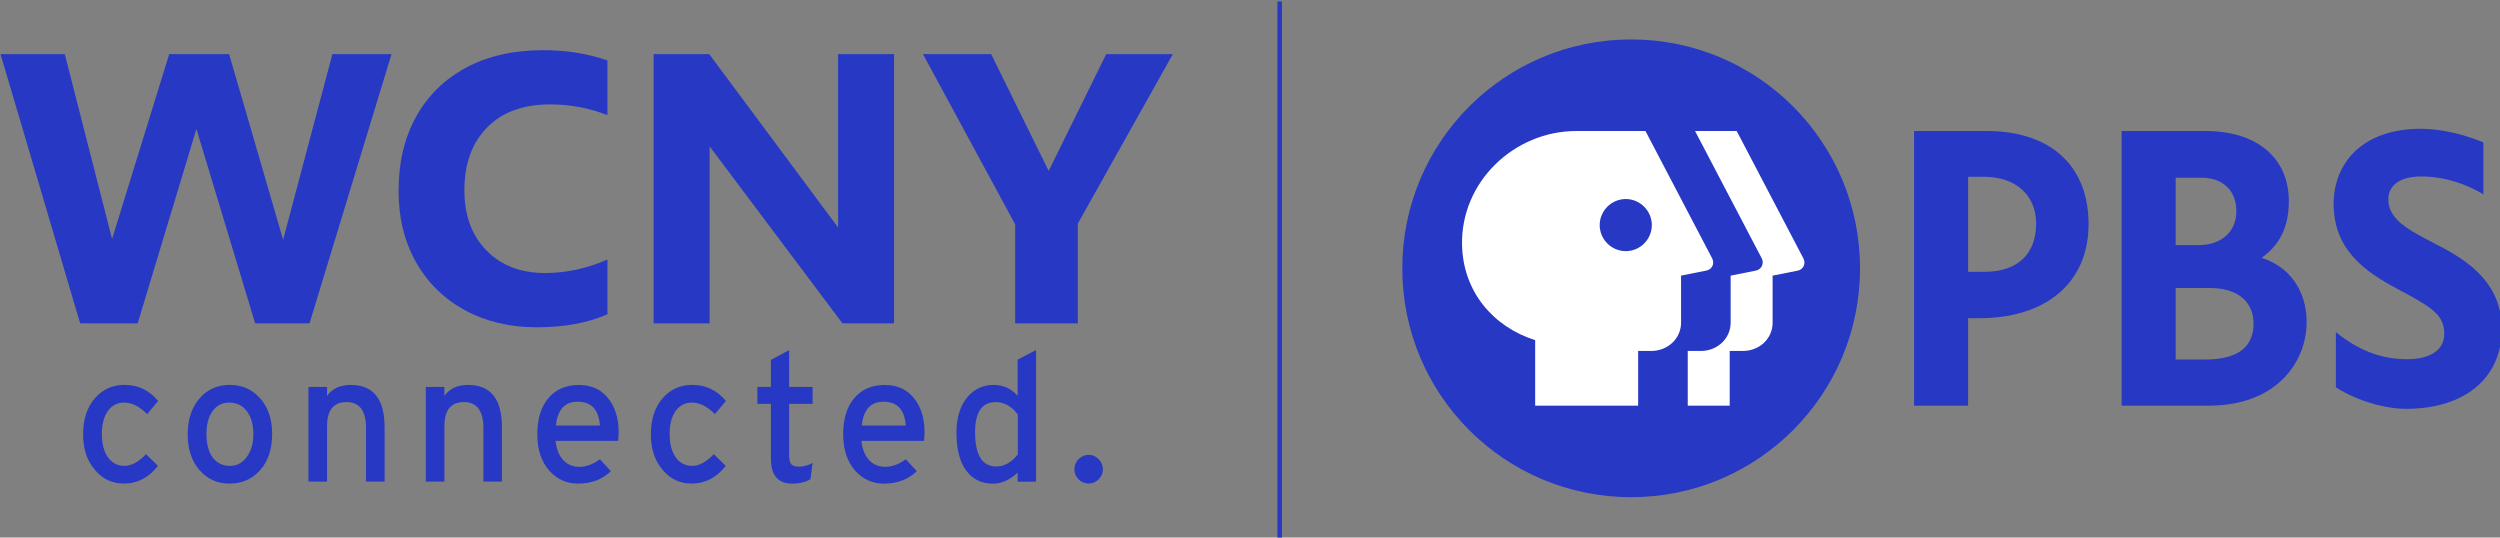 <?xml version="1.0" encoding="UTF-8" standalone="no"?>
<!-- Created with Inkscape (http://www.inkscape.org/) -->

<svg
   width="79.375mm"
   height="17.066mm"
   viewBox="0 0 79.375 17.066"
   version="1.1"
   id="svg3217"
   inkscape:version="1.3.2 (091e20e, 2023-11-25, custom)"
   xml:space="preserve"
   sodipodi:docname="WCNY 2019.svg"
   inkscape:export-filename="WCNY 2019.png"
   inkscape:export-xdpi="96"
   inkscape:export-ydpi="96"
   xmlns:inkscape="http://www.inkscape.org/namespaces/inkscape"
   xmlns:sodipodi="http://sodipodi.sourceforge.net/DTD/sodipodi-0.dtd"
   xmlns="http://www.w3.org/2000/svg"
   xmlns:svg="http://www.w3.org/2000/svg"><rect x="0" y="0" width="79.375" height="17.066" fill="#808080" stroke="none"/><sodipodi:namedview
     id="namedview3219"
     pagecolor="#505050"
     bordercolor="#eeeeee"
     borderopacity="0"
     inkscape:showpageshadow="true"
     inkscape:pageopacity="0"
     inkscape:pagecheckerboard="false"
     inkscape:deskcolor="#d1d1d1"
     inkscape:document-units="mm"
     showgrid="false"
     inkscape:zoom="1"
     inkscape:cx="136.5"
     inkscape:cy="-24.5"
     inkscape:window-width="1920"
     inkscape:window-height="991"
     inkscape:window-x="-9"
     inkscape:window-y="-9"
     inkscape:window-maximized="1"
     inkscape:current-layer="layer1" /><defs
     id="defs3214" /><g
     inkscape:label="Layer 1"
     inkscape:groupmode="layer"
     id="layer1"
     transform="translate(-49.17,-136.227)"><g
       id="g1"
       transform="matrix(0.718,0,0,0.718,13.883,38.463)"><g
         id="g967-4"
         transform="matrix(0.153,0,0,0.153,156.642,120.629)"
         style="fill:#ffffff"><path
           style="font-variation-settings:normal;opacity:1;vector-effect:none;fill:#2638c4;fill-opacity:1;stroke:none;stroke-width:0.625px;stroke-linecap:butt;stroke-linejoin:miter;stroke-miterlimit:4;stroke-dasharray:none;stroke-dashoffset:0;stroke-opacity:1;-inkscape-stroke:none;stop-color:#000000;stop-opacity:1"
           d="m -165.003,179.071 c 0,36.565 -29.582,66.147 -66.147,66.147 -36.565,0 -66.147,-29.582 -66.147,-66.147 0,-36.565 29.582,-66.147 66.147,-66.147 36.565,0 66.147,29.582 66.147,66.147 z"
           id="path1278-7" /><path
           id="path1260-1"
           style="font-variation-settings:normal;opacity:1;vector-effect:none;fill:#ffffff;fill-opacity:1;stroke:none;stroke-width:0.625px;stroke-linecap:butt;stroke-linejoin:miter;stroke-miterlimit:4;stroke-dasharray:none;stroke-dashoffset:0;stroke-opacity:1;-inkscape-stroke:none;stop-color:#000000;stop-opacity:1"
           d="m -212.685,139.383 19.293,36.839 c 0.725,1.385 -0.081,3.177 -1.654,3.492 l -7.349,1.469 v 13.598 c 0,4.503 -3.768,8.176 -8.637,8.176 h -3.766 v 15.802 h 12.126 V 202.956 h 3.768 c 4.869,0 8.637,-3.583 8.637,-8.176 v -13.598 l 7.347,-1.469 c 1.553,-0.31 2.307,-2.067 1.561,-3.492 l -19.291,-36.839 z" /><path
           style="font-variation-settings:normal;opacity:1;vector-effect:none;fill:#ffffff;fill-opacity:1;stroke:none;stroke-width:0.625px;stroke-linecap:butt;stroke-linejoin:miter;stroke-miterlimit:4;stroke-dasharray:none;stroke-dashoffset:0;stroke-opacity:1;-inkscape-stroke:none;stop-color:#000000;stop-opacity:1"
           d="m -207.724,176.222 -19.291,-36.839 h -19.938 c -18.096,0 -33.496,14.79 -33.073,32.981 0.314,13.505 9.005,23.612 21.131,27.469 v 18.925 h 29.766 v -15.802 h 3.768 c 4.867,0 8.634,-3.673 8.634,-8.176 V 181.183 l 7.349,-1.469 c 1.644,-0.329 2.4,-2.067 1.654,-3.492 z m -24.985,-2.112 c -4.154,-0.017 -7.518,-3.38 -7.536,-7.534 0.018,-4.154 3.382,-7.517 7.536,-7.534 4.154,0.018 7.517,3.382 7.534,7.536 -0.019,4.153 -3.383,7.514 -7.536,7.531 z"
           id="path1262-2" /><path
           id="path1276-6"
           style="font-variation-settings:normal;opacity:1;vector-effect:none;fill:#2638c4;fill-opacity:1;stroke:none;stroke-width:0.625px;stroke-linecap:butt;stroke-linejoin:miter;stroke-miterlimit:4;stroke-dasharray:none;stroke-dashoffset:0;stroke-opacity:1;-inkscape-stroke:none;stop-color:#000000;stop-opacity:1"
           d="M -89.393,139.383 V 218.758 h 25.263 c 19.386,0 28.154,-12.495 28.205,-24.07 0.041,-9.095 -4.961,-16.167 -13.045,-18.647 5.33,-3.676 7.9,-9.095 7.9,-16.355 0,-12.495 -9.185,-20.303 -24.07,-20.303 z m 23.06,13.505 c 6.156,0 10.106,3.673 10.106,9.645 0,5.972 -4.319,9.831 -10.933,9.831 h -6.614 v -19.476 z m -7.442,31.876 h 9.923 c 7.9,0 12.586,3.857 12.586,10.29 0,6.889 -4.687,10.38 -14.056,10.38 h -8.453 z" /><path
           id="path1270-9"
           style="font-variation-settings:normal;opacity:1;vector-effect:none;fill:#2638c4;fill-opacity:1;stroke:none;stroke-width:0.625px;stroke-linecap:butt;stroke-linejoin:miter;stroke-miterlimit:4;stroke-dasharray:none;stroke-dashoffset:0;stroke-opacity:1;-inkscape-stroke:none;stop-color:#000000;stop-opacity:1"
           d="M -149.385,139.383 V 218.758 h 15.618 v -25.263 h 3.125 c 19.568,0 31.646,-10.382 31.693,-27.103 0.048,-16.903 -10.931,-27.01 -29.489,-27.01 z m 15.618,13.23 h 4.595 c 9.187,0 15.067,5.327 15.067,13.506 0,8.911 -5.422,13.962 -14.978,13.962 h -4.684 z" /><path
           id="path1258-0"
           style="font-variation-settings:normal;opacity:1;vector-effect:none;fill:#2638c4;fill-opacity:1;stroke:none;stroke-width:0.625px;stroke-linecap:butt;stroke-linejoin:miter;stroke-miterlimit:4;stroke-dasharray:none;stroke-dashoffset:0;stroke-opacity:1;-inkscape-stroke:none;stop-color:#000000;stop-opacity:1"
           d="m -2.852,138.741 c -17.456,0 -25.266,10.38 -25.266,21.679 0,13.229 8.913,19.57 18.651,24.715 9.646,5.143 13.322,7.347 13.322,12.861 0,4.685 -4.042,7.349 -10.841,7.349 -9.464,0 -16.078,-4.319 -20.487,-7.808 v 15.892 c 4.042,2.849 12.769,6.249 20.303,6.249 16.905,0 27.61,-8.819 27.654,-23.059 C 20.529,181.735 7.989,175.49 0.73,171.722 -6.528,167.954 -12.316,164.923 -12.316,159.135 c 0,-4.134 3.491,-6.615 9.464,-6.615 6.981,0 13.229,2.296 18.006,5.145 v -14.975 c -4.961,-2.112 -11.852,-3.95 -18.006,-3.95 z" /></g><path
         style="font-size:35.278px;font-family:Interstate;-inkscape-font-specification:Interstate;font-variation-settings:normal;letter-spacing:0px;word-spacing:0px;opacity:1;vector-effect:none;fill:#2638c4;fill-opacity:1;stroke:none;stroke-width:0.096px;stroke-linecap:butt;stroke-linejoin:miter;stroke-miterlimit:4;stroke-dasharray:none;stroke-dashoffset:0;stroke-opacity:1;-inkscape-stroke:none;paint-order:stroke fill markers;stop-color:#000000;stop-opacity:1"
         d="m 97.917,156.913 q 0,0.255 -0.191,0.447 -0.183,0.183 -0.439,0.183 -0.255,0 -0.447,-0.183 -0.183,-0.191 -0.183,-0.447 0,-0.255 0.183,-0.447 0.191,-0.191 0.447,-0.191 0.255,0 0.439,0.191 0.191,0.191 0.191,0.447 z"
         id="path10" /><path
         style="font-size:35.278px;font-family:Interstate;-inkscape-font-specification:Interstate;font-variation-settings:normal;letter-spacing:0px;word-spacing:0px;opacity:1;vector-effect:none;fill:#2638c4;fill-opacity:1;stroke:none;stroke-width:0.096px;stroke-linecap:butt;stroke-linejoin:miter;stroke-miterlimit:4;stroke-dasharray:none;stroke-dashoffset:0;stroke-opacity:1;-inkscape-stroke:none;paint-order:stroke fill markers;stop-color:#000000;stop-opacity:1"
         d="m 94.96,157.46 h -0.814 v -0.399 q -0.527,0.487 -1.093,0.487 -0.726,0 -1.141,-0.527 -0.471,-0.582 -0.471,-1.723 0,-1.021 0.503,-1.596 0.447,-0.519 1.149,-0.519 0.622,0 1.053,0.479 v -1.596 l 0.814,-0.423 z m -0.806,-1.205 v -1.763 q -0.407,-0.55 -0.981,-0.55 -0.909,0 -0.909,1.332 0,1.516 0.941,1.516 0.527,0 0.949,-0.535 z"
         id="path9" /><path
         style="font-size:35.278px;font-family:Interstate;-inkscape-font-specification:Interstate;font-variation-settings:normal;letter-spacing:0px;word-spacing:0px;opacity:1;vector-effect:none;fill:#2638c4;fill-opacity:1;stroke:none;stroke-width:0.096px;stroke-linecap:butt;stroke-linejoin:miter;stroke-miterlimit:4;stroke-dasharray:none;stroke-dashoffset:0;stroke-opacity:1;-inkscape-stroke:none;paint-order:stroke fill markers;stop-color:#000000;stop-opacity:1"
         d="m 90.03,155.281 q 0,0.112 -0.024,0.375 h -2.768 q 0.064,0.574 0.367,0.878 0.279,0.271 0.686,0.271 0.455,0 0.909,-0.335 l 0.487,0.527 q -0.574,0.55 -1.444,0.55 -0.766,0 -1.276,-0.566 -0.535,-0.606 -0.535,-1.612 0,-1.045 0.511,-1.627 0.495,-0.558 1.324,-0.558 0.854,0 1.324,0.622 0.439,0.574 0.439,1.476 z m -0.83,-0.303 q -0.072,-1.053 -0.989,-1.053 -0.846,0 -0.957,1.053 z"
         id="path8" /><path
         style="font-size:35.278px;font-family:Interstate;-inkscape-font-specification:Interstate;font-variation-settings:normal;letter-spacing:0px;word-spacing:0px;opacity:1;vector-effect:none;fill:#2638c4;fill-opacity:1;stroke:none;stroke-width:0.096px;stroke-linecap:butt;stroke-linejoin:miter;stroke-miterlimit:4;stroke-dasharray:none;stroke-dashoffset:0;stroke-opacity:1;-inkscape-stroke:none;paint-order:stroke fill markers;stop-color:#000000;stop-opacity:1"
         d="m 85.079,156.63 -0.096,0.726 q -0.343,0.191 -0.806,0.191 -0.941,0 -0.941,-1.109 v -2.417 h -0.598 v -0.75 h 0.598 v -1.197 l 0.806,-0.431 v 1.628 h 1.037 v 0.75 h -1.037 v 2.274 q 0,0.287 0.096,0.399 0.104,0.104 0.335,0.104 0.319,0 0.606,-0.168 z"
         id="path7" /><path
         style="font-size:35.278px;font-family:Interstate;-inkscape-font-specification:Interstate;font-variation-settings:normal;letter-spacing:0px;word-spacing:0px;opacity:1;vector-effect:none;fill:#2638c4;fill-opacity:1;stroke:none;stroke-width:0.096px;stroke-linecap:butt;stroke-linejoin:miter;stroke-miterlimit:4;stroke-dasharray:none;stroke-dashoffset:0;stroke-opacity:1;-inkscape-stroke:none;paint-order:stroke fill markers;stop-color:#000000;stop-opacity:1"
         d="m 81.246,153.892 -0.487,0.582 q -0.503,-0.511 -1.021,-0.511 -0.447,0 -0.718,0.375 -0.263,0.375 -0.263,1.013 0,0.638 0.255,1.013 0.271,0.399 0.75,0.399 0.455,0 0.949,-0.519 l 0.527,0.519 q -0.614,0.782 -1.5,0.782 -0.782,0 -1.284,-0.598 -0.527,-0.606 -0.527,-1.572 0,-1.013 0.535,-1.62 0.511,-0.574 1.3,-0.574 0.886,0 1.484,0.71 z"
         id="path6" /><path
         style="font-size:35.278px;font-family:Interstate;-inkscape-font-specification:Interstate;font-variation-settings:normal;letter-spacing:0px;word-spacing:0px;opacity:1;vector-effect:none;fill:#2638c4;fill-opacity:1;stroke:none;stroke-width:0.096px;stroke-linecap:butt;stroke-linejoin:miter;stroke-miterlimit:4;stroke-dasharray:none;stroke-dashoffset:0;stroke-opacity:1;-inkscape-stroke:none;paint-order:stroke fill markers;stop-color:#000000;stop-opacity:1"
         d="m 76.504,155.281 q 0,0.112 -0.024,0.375 h -2.768 q 0.064,0.574 0.367,0.878 0.279,0.271 0.686,0.271 0.455,0 0.909,-0.335 l 0.487,0.527 q -0.574,0.55 -1.444,0.55 -0.766,0 -1.276,-0.566 -0.535,-0.606 -0.535,-1.612 0,-1.045 0.511,-1.627 0.495,-0.558 1.324,-0.558 0.854,0 1.324,0.622 0.439,0.574 0.439,1.476 z m -0.83,-0.303 q -0.072,-1.053 -0.989,-1.053 -0.846,0 -0.957,1.053 z"
         id="path5" /><path
         style="font-size:35.278px;font-family:Interstate;-inkscape-font-specification:Interstate;font-variation-settings:normal;letter-spacing:0px;word-spacing:0px;opacity:1;vector-effect:none;fill:#2638c4;fill-opacity:1;stroke:none;stroke-width:0.096px;stroke-linecap:butt;stroke-linejoin:miter;stroke-miterlimit:4;stroke-dasharray:none;stroke-dashoffset:0;stroke-opacity:1;-inkscape-stroke:none;paint-order:stroke fill markers;stop-color:#000000;stop-opacity:1"
         d="m 71.343,157.459 h -0.822 v -2.369 q 0,-1.149 -0.862,-1.149 -0.862,0 -0.862,1.069 v 2.449 h -0.822 v -4.188 h 0.822 v 0.399 q 0.335,-0.487 1.053,-0.487 1.492,0 1.492,1.875 z"
         id="path4" /><path
         style="font-size:35.278px;font-family:Interstate;-inkscape-font-specification:Interstate;font-variation-settings:normal;letter-spacing:0px;word-spacing:0px;opacity:1;vector-effect:none;fill:#2638c4;fill-opacity:1;stroke:none;stroke-width:0.096px;stroke-linecap:butt;stroke-linejoin:miter;stroke-miterlimit:4;stroke-dasharray:none;stroke-dashoffset:0;stroke-opacity:1;-inkscape-stroke:none;paint-order:stroke fill markers;stop-color:#000000;stop-opacity:1"
         d="M 66.153,157.459 H 65.332 v -2.369 q 0,-1.149 -0.862,-1.149 -0.862,0 -0.862,1.069 v 2.449 h -0.822 v -4.188 h 0.822 v 0.399 q 0.335,-0.487 1.053,-0.487 1.492,0 1.492,1.875 z"
         id="path3" /><path
         style="font-size:35.278px;font-family:Interstate;-inkscape-font-specification:Interstate;font-variation-settings:normal;letter-spacing:0px;word-spacing:0px;opacity:1;vector-effect:none;fill:#2638c4;fill-opacity:1;stroke:none;stroke-width:0.096px;stroke-linecap:butt;stroke-linejoin:miter;stroke-miterlimit:4;stroke-dasharray:none;stroke-dashoffset:0;stroke-opacity:1;-inkscape-stroke:none;paint-order:stroke fill markers;stop-color:#000000;stop-opacity:1"
         d="m 61.18,155.344 q 0,1.021 -0.535,1.612 -0.527,0.59 -1.356,0.59 -0.798,0 -1.324,-0.598 -0.519,-0.606 -0.519,-1.58 0,-1.005 0.543,-1.612 0.511,-0.574 1.324,-0.574 0.814,0 1.34,0.598 0.527,0.598 0.527,1.564 z m -0.83,0.024 q 0,-0.646 -0.287,-1.021 -0.287,-0.383 -0.782,-0.383 -0.463,0 -0.734,0.375 -0.271,0.375 -0.271,1.005 0,0.678 0.279,1.053 0.287,0.367 0.766,0.367 0.455,0 0.75,-0.415 0.279,-0.391 0.279,-0.981 z"
         id="path2" /><path
         style="font-size:35.278px;font-family:Interstate;-inkscape-font-specification:Interstate;font-variation-settings:normal;letter-spacing:0px;word-spacing:0px;opacity:1;vector-effect:none;fill:#2638c4;fill-opacity:1;stroke:none;stroke-width:0.096px;stroke-linecap:butt;stroke-linejoin:miter;stroke-miterlimit:4;stroke-dasharray:none;stroke-dashoffset:0;stroke-opacity:1;-inkscape-stroke:none;paint-order:stroke fill markers;stop-color:#000000;stop-opacity:1"
         d="m 56.14,153.892 -0.487,0.582 q -0.503,-0.511 -1.021,-0.511 -0.447,0 -0.718,0.375 -0.263,0.375 -0.263,1.013 0,0.638 0.255,1.013 0.271,0.399 0.75,0.399 0.455,0 0.949,-0.519 l 0.527,0.519 q -0.614,0.782 -1.5,0.782 -0.782,0 -1.284,-0.598 -0.527,-0.606 -0.527,-1.572 0,-1.013 0.535,-1.62 0.511,-0.574 1.3,-0.574 0.886,0 1.484,0.71 z"
         id="text1-1" /><g
         id="path14"
         style="font-variation-settings:normal;opacity:1;vector-effect:none;fill:#2638c4;fill-opacity:1;stroke:none;stroke-width:0.096px;stroke-linecap:butt;stroke-linejoin:miter;stroke-miterlimit:4;stroke-dasharray:none;stroke-dashoffset:0;stroke-opacity:1;-inkscape-stroke:none;stop-color:#000000;stop-opacity:1"><path
           style="color:#000000;font-variation-settings:normal;vector-effect:none;fill:#2638c4;fill-opacity:1;stroke:none;stroke-width:0.096px;stroke-linecap:butt;stroke-linejoin:miter;stroke-miterlimit:4;stroke-dasharray:none;stroke-dashoffset:0;stroke-opacity:1;-inkscape-stroke:none;paint-order:stroke fill markers;stop-color:#000000;stop-opacity:1"
           d="m 105.635,136.227 v 23.779 h 0.199 v -23.779 z"
           id="path15" /><path
           style="color:#000000;font-variation-settings:normal;vector-effect:none;fill:#2638c4;fill-opacity:1;stroke:none;stroke-width:0.096px;stroke-linecap:butt;stroke-linejoin:miter;stroke-miterlimit:4;stroke-dasharray:none;stroke-dashoffset:0;stroke-opacity:1;-inkscape-stroke:none;paint-order:stroke fill markers;stop-color:#000000;stop-opacity:1"
           d="m 105.734,136.227 v 23.779"
           id="path16" /></g><path
         style="font-variation-settings:normal;opacity:1;vector-effect:none;fill:#2638c4;fill-opacity:1;stroke:none;stroke-width:0.096px;stroke-linecap:butt;stroke-linejoin:miter;stroke-miterlimit:4;stroke-dasharray:none;stroke-dashoffset:0;stroke-opacity:1;-inkscape-stroke:none;stop-color:#000000;stop-opacity:1"
         d="m 73.166,138.38 c 1.023,0 1.969,0.152 2.841,0.455 v 2.416 c -0.813,-0.315 -1.656,-0.473 -2.527,-0.473 -1.197,0 -2.129,0.341 -2.797,1.024 -0.668,0.683 -1.002,1.607 -1.002,2.774 0,1.109 0.325,1.996 0.976,2.661 0.651,0.665 1.516,0.998 2.597,0.998 0.918,0 1.836,-0.198 2.754,-0.595 v 2.416 c -0.86,0.385 -1.906,0.578 -3.137,0.578 -1.185,0 -2.24,-0.251 -3.163,-0.753 -0.924,-0.502 -1.644,-1.208 -2.161,-2.118 -0.517,-0.91 -0.776,-1.966 -0.776,-3.168 0,-1.249 0.259,-2.34 0.776,-3.273 0.517,-0.934 1.255,-1.657 2.213,-2.171 0.959,-0.513 2.094,-0.77 3.407,-0.77 z"
         id="path13" /><path
         style="font-variation-settings:normal;opacity:1;vector-effect:none;fill:#2638c4;fill-opacity:1;stroke:none;stroke-width:0.096px;stroke-linecap:butt;stroke-linejoin:miter;stroke-miterlimit:4;stroke-dasharray:none;stroke-dashoffset:0;stroke-opacity:1;-inkscape-stroke:none;stop-color:#000000;stop-opacity:1"
         d="m 49.17,138.555 h 2.841 l 2.091,8.175 2.527,-8.175 h 2.649 l 2.388,8.21 2.179,-8.21 h 2.614 l -3.625,11.903 H 60.429 l -2.597,-8.595 -2.597,8.595 h -2.545 z"
         id="path12" /><path
         style="font-variation-settings:normal;opacity:1;vector-effect:none;fill:#2638c4;fill-opacity:1;stroke:none;stroke-width:0.096px;stroke-linecap:butt;stroke-linejoin:miter;stroke-miterlimit:4;stroke-dasharray:none;stroke-dashoffset:0;stroke-opacity:1;-inkscape-stroke:none;stop-color:#000000;stop-opacity:1"
         d="m 78.05,138.555 h 2.458 l 5.699,7.667 v -7.667 h 2.475 v 11.903 h -2.283 l -5.874,-7.825 v 7.825 H 78.05 Z"
         id="path11" /><path
         style="font-variation-settings:normal;opacity:1;vector-effect:none;fill:#2638c4;fill-opacity:1;stroke:none;stroke-width:0.096px;stroke-linecap:butt;stroke-linejoin:miter;stroke-miterlimit:4;stroke-dasharray:none;stroke-dashoffset:0;stroke-opacity:1;-inkscape-stroke:none;stop-color:#000000;stop-opacity:1"
         d="m 89.96,138.555 h 3.015 l 2.544,5.164 2.545,-5.164 h 2.945 l -4.201,7.492 v 4.411 h -2.771 v -4.376 z"
         id="path1" /></g></g></svg>
